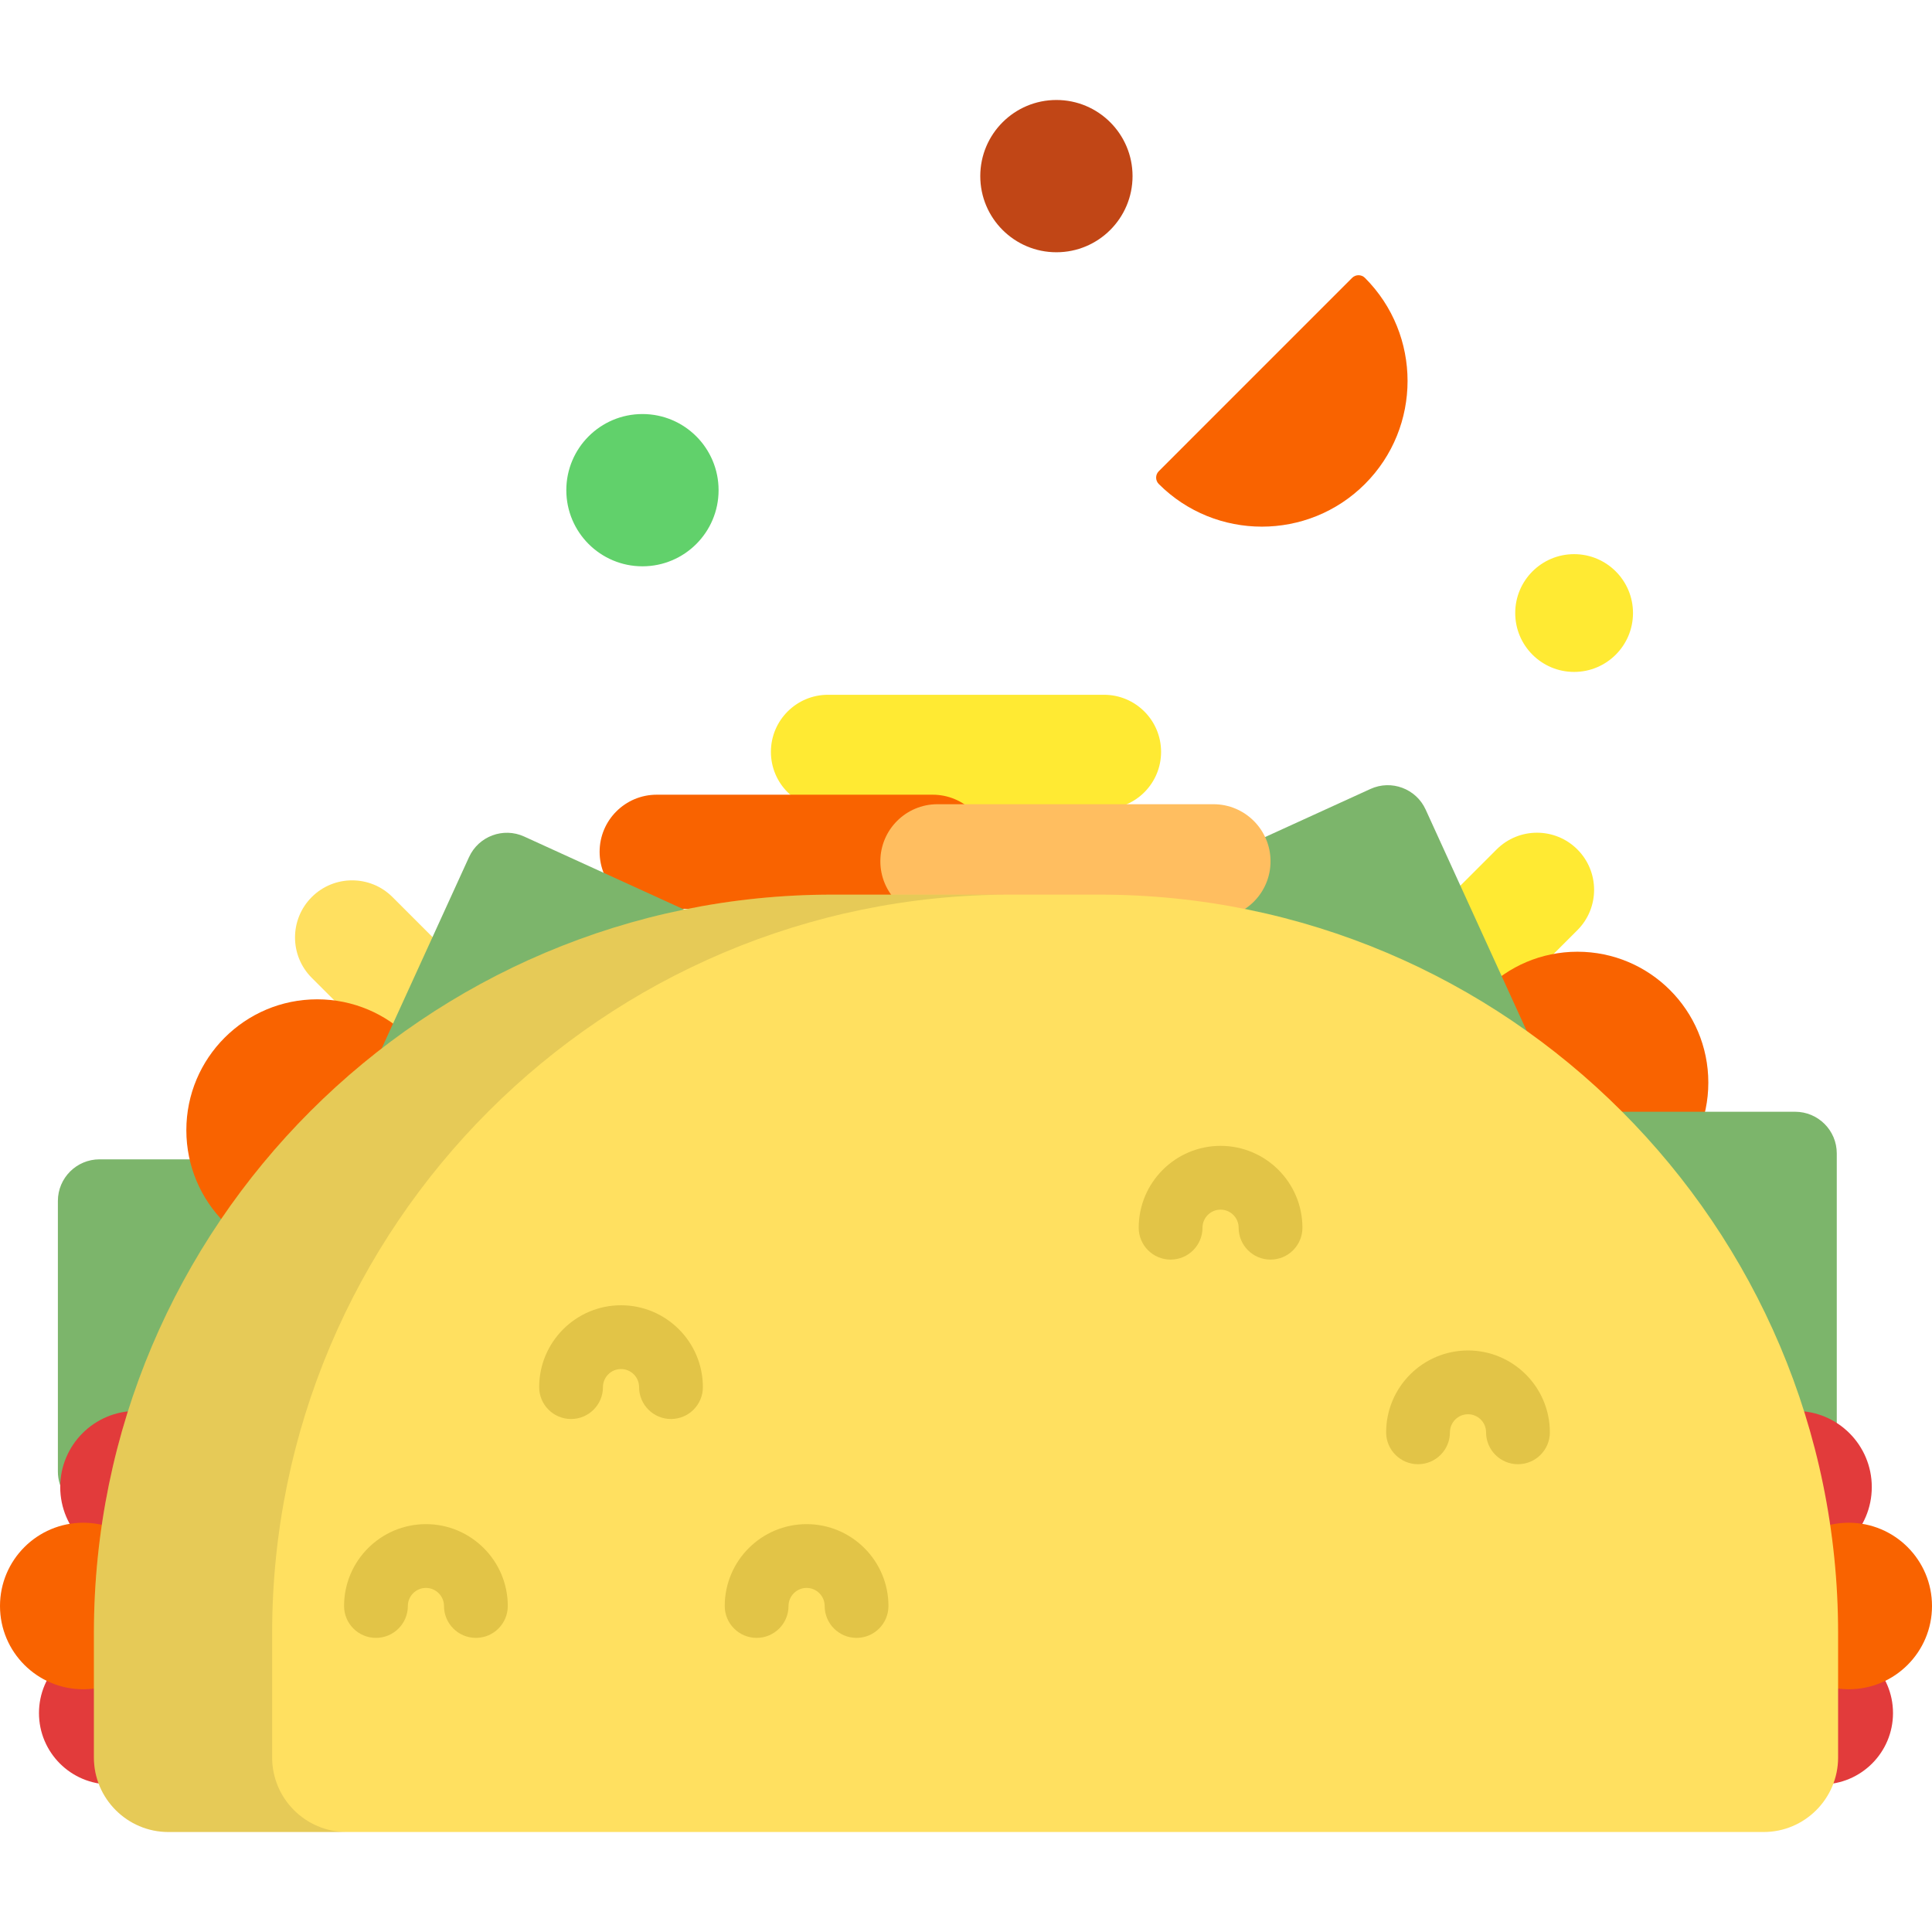 <?xml version="1.0" encoding="iso-8859-1"?>
<!-- Uploaded to: SVG Repo, www.svgrepo.com, Generator: SVG Repo Mixer Tools -->
<svg height="800px" width="800px" version="1.1" id="Layer_1" xmlns="http://www.w3.org/2000/svg" xmlns:xlink="http://www.w3.org/1999/xlink" 
	 viewBox="0 0 512 512" xml:space="preserve">
<path style="fill:#FFEA33;" d="M344.903,298.226c-5.908-5.908-5.91-15.489,0-21.4l51.715-51.716c5.912-5.909,15.491-5.909,21.401,0
	l0,0c5.911,5.909,5.911,15.492,0.001,21.4l-51.716,51.716C360.395,304.135,350.814,304.135,344.903,298.226L344.903,298.226z"/>
<circle style="fill:#F96300;" cx="418.043" cy="286.898" r="34.68"/>
<path style="fill:#7CB56B;" d="M483.533,297.859c1.995,1.997,3.231,4.754,3.231,7.801v71.712c0,4.463-2.686,8.487-6.81,10.193
	c-4.123,1.708-8.869,0.764-12.025-2.391l-71.711-71.713c-3.156-3.156-4.101-7.903-2.392-12.024
	c1.707-4.122,5.728-6.811,10.192-6.811h71.712C478.777,294.627,481.537,295.862,483.533,297.859z"/>
<path style="fill:#FFEA33;" d="M307.699,199.255c0,8.358-6.774,15.132-15.13,15.132h-73.139c-8.356,0-15.132-6.774-15.132-15.132
	l0,0c0-8.357,6.776-15.132,15.132-15.132h73.139C300.925,184.123,307.699,190.898,307.699,199.255L307.699,199.255z"/>
<path style="fill:#7CB56B;" d="M371.627,208.783c2.646,0.987,4.915,2.983,6.18,5.754l29.779,65.237
	c1.852,4.059,1.078,8.835-1.963,12.1c-3.041,3.266-7.751,4.377-11.932,2.818l-95.018-35.462c-4.179-1.56-7.009-5.485-7.166-9.945
	c-0.158-4.46,2.382-8.575,6.445-10.428l65.238-29.776C365.961,207.816,368.984,207.794,371.627,208.783z"/>
<path style="fill:#F96300;" d="M262.305,225.737c0,8.357-6.776,15.131-15.132,15.131h-73.138c-8.357,0-15.131-6.775-15.131-15.131
	l0,0c0-8.358,6.774-15.132,15.131-15.132h73.138C255.529,210.605,262.305,217.379,262.305,225.737L262.305,225.737z"/>
<path style="fill:#7CB56B;" d="M18.571,310.469c-1.995,1.997-3.232,4.754-3.232,7.8v71.713c0,4.462,2.687,8.486,6.81,10.192
	c4.122,1.708,8.869,0.763,12.025-2.391l71.711-71.713c3.156-3.155,4.101-7.902,2.392-12.024c-1.707-4.122-5.728-6.812-10.192-6.811
	H26.373C23.326,307.237,20.568,308.472,18.571,310.469z"/>
<path style="fill:#FFE060;" d="M155.733,310.851c-5.909,5.909-15.491,5.909-21.401,0l-51.717-51.716
	c-5.909-5.91-5.909-15.491,0-21.4l0,0c5.91-5.911,15.492-5.911,21.401-0.001l51.716,51.716
	C161.64,295.361,161.64,304.94,155.733,310.851L155.733,310.851z"/>
<g>
	<circle style="fill:#E23B3B;" cx="36.138" cy="394.084" r="20.176"/>
	<circle style="fill:#E23B3B;" cx="29.243" cy="453.977" r="18.913"/>
	<circle style="fill:#E23B3B;" cx="482.753" cy="453.977" r="18.913"/>
	<circle style="fill:#E23B3B;" cx="475.867" cy="394.084" r="20.176"/>
</g>
<path style="fill:#F96300;" d="M358.327,73.636c0.937-0.936,2.458-0.936,3.394,0c15.062,15.062,15.062,39.571,0,54.634
	c-15.061,15.062-39.571,15.062-54.632,0c-0.937-0.937-0.938-2.457,0-3.394L358.327,73.636z"/>
<circle style="fill:#61D16B;" cx="170.256" cy="129.902" r="20.176"/>
<circle style="fill:#FFEA33;" cx="417.155" cy="162.461" r="15.606"/>
<circle style="fill:#C14616;" cx="279.96" cy="46.674" r="20.177"/>
<path style="fill:#FFBE60;" d="M336.704,228.258c0,8.357-6.775,15.132-15.132,15.132h-73.138c-8.356,0-15.132-6.775-15.132-15.132
	l0,0c0-8.357,6.775-15.132,15.132-15.132h73.138C329.929,213.126,336.704,219.901,336.704,228.258L336.704,228.258z"/>
<circle style="fill:#F96300;" cx="84.062" cy="299.51" r="34.68"/>
<path style="fill:#7CB56B;" d="M130.476,221.391c-2.646,0.987-4.915,2.984-6.18,5.754l-29.779,65.239
	c-1.852,4.058-1.078,8.835,1.963,12.099c3.041,3.266,7.751,4.377,11.931,2.818l95.017-35.461c4.18-1.56,7.01-5.485,7.168-9.945
	c0.158-4.459-2.382-8.576-6.445-10.428l-65.238-29.776C136.143,220.426,133.12,220.404,130.476,221.391z"/>
<g>
	<circle style="fill:#F96300;" cx="489.932" cy="425.608" r="22.068"/>
	<circle style="fill:#F96300;" cx="22.068" cy="425.608" r="22.068"/>
</g>
<path style="fill:#FFE060;" d="M44.631,485.503c-10.888,0-19.746-8.859-19.746-19.745v-32.988
	c0-107.899,87.783-195.683,195.683-195.683h70.865c107.901,0,195.683,87.784,195.683,195.683v32.988
	c0,10.887-8.859,19.745-19.746,19.745L44.631,485.503L44.631,485.503z"/>
<path style="opacity:0.1;enable-background:new    ;" d="M72.121,465.757v-32.988c0-107.899,87.783-195.683,195.683-195.683h-47.237
	c-107.901,0-195.683,87.784-195.683,195.683v32.988c0,10.887,8.859,19.745,19.746,19.745h47.238
	C80.982,485.503,72.121,476.645,72.121,465.757z"/>
<g>
	<path style="fill:#E2C447;" d="M126.117,434.056c-4.669,0-8.452-3.785-8.452-8.452c0-2.639-2.149-4.788-4.789-4.788
		c-2.64,0-4.79,2.148-4.79,4.788c0,4.668-3.784,8.452-8.452,8.452c-4.669,0-8.452-3.785-8.452-8.452
		c0-11.961,9.732-21.692,21.694-21.692c11.961,0,21.693,9.731,21.693,21.692C134.569,430.273,130.786,434.056,126.117,434.056z"/>
	<path style="fill:#E2C447;" d="M226.997,434.056c-4.669,0-8.452-3.785-8.452-8.452c0-2.639-2.149-4.788-4.789-4.788
		c-2.639,0-4.789,2.148-4.789,4.788c0,4.668-3.783,8.452-8.451,8.452c-4.67,0-8.453-3.785-8.453-8.452
		c0-11.961,9.731-21.692,21.693-21.692s21.693,9.731,21.693,21.692C235.449,430.273,231.665,434.056,226.997,434.056z"/>
	<path style="fill:#E2C447;" d="M177.818,376.052c-4.669,0-8.452-3.785-8.452-8.452c0-2.64-2.148-4.789-4.788-4.789
		c-2.64,0-4.789,2.148-4.789,4.789c0,4.668-3.784,8.452-8.452,8.452s-8.452-3.785-8.452-8.452c0-11.961,9.731-21.693,21.693-21.693
		c11.961,0,21.692,9.731,21.692,21.693C186.27,372.267,182.486,376.052,177.818,376.052z"/>
	<path style="fill:#E2C447;" d="M336.704,333.808c-4.669,0-8.452-3.785-8.452-8.452c0-2.64-2.149-4.788-4.789-4.788
		s-4.789,2.148-4.789,4.788c0,4.668-3.783,8.452-8.452,8.452c-4.669,0-8.452-3.785-8.452-8.452c0-11.961,9.731-21.692,21.693-21.692
		c11.961,0,21.693,9.731,21.693,21.692C345.156,330.023,341.372,333.808,336.704,333.808z"/>
	<path style="fill:#E2C447;" d="M402.276,388.031c-4.669,0-8.452-3.784-8.452-8.452c0-2.64-2.148-4.789-4.789-4.789
		c-2.639,0-4.788,2.148-4.788,4.789c0,4.668-3.784,8.452-8.452,8.452c-4.67,0-8.452-3.784-8.452-8.452
		c0-11.961,9.731-21.692,21.692-21.692c11.962,0,21.693,9.731,21.693,21.692C410.728,384.246,406.945,388.031,402.276,388.031z"/>
</g>
</svg>